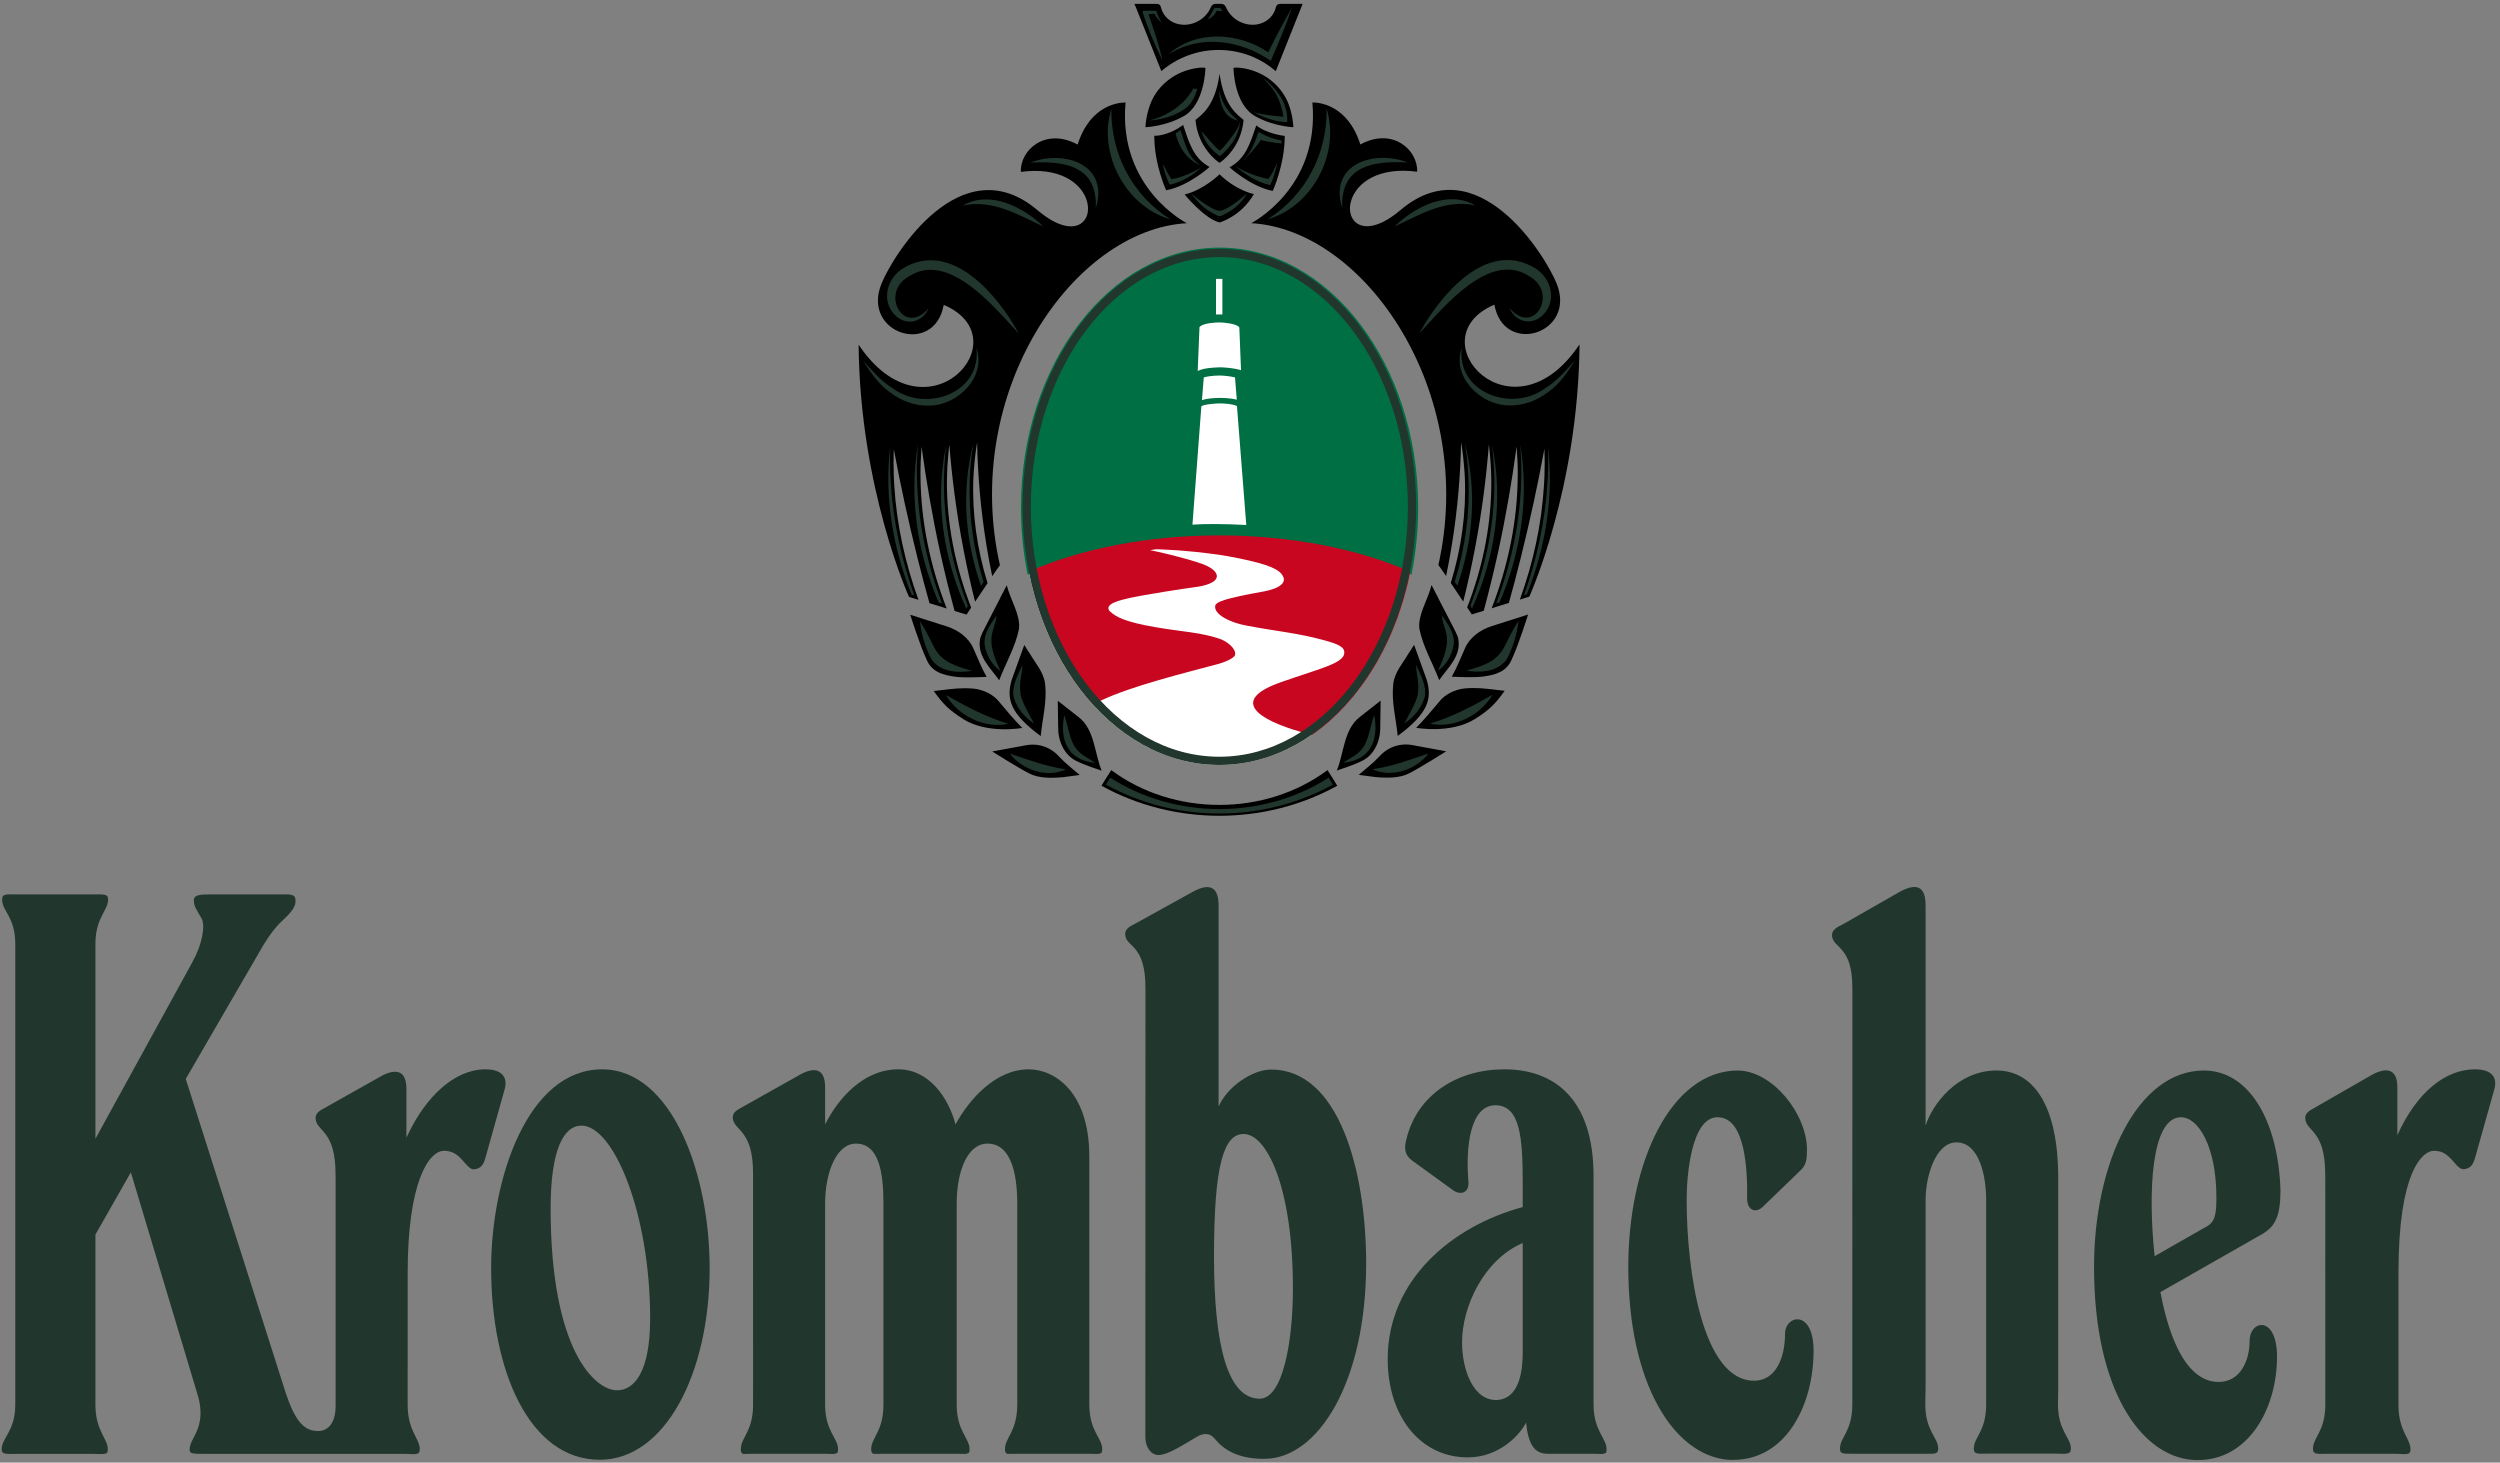 <svg width="388" height="227" viewBox="0 0 388 227" fill="none" xmlns="http://www.w3.org/2000/svg">
<rect x="0" y="0" width="388" height="227" fill="#808080" stroke="none"/>
<g clip-path="url(#clip0_2808_10)">
<path fill-rule="evenodd" clip-rule="evenodd" d="M63.081 176.553L63.613 175.47C66.155 170.374 70.419 165.959 75.342 165.959C77.29 165.959 78.891 166.705 78.356 168.936L75.458 179.262L75.287 179.875C74.95 180.93 74.539 181.31 73.731 181.459C73.432 181.517 73.177 181.432 72.921 181.258C72.669 181.073 72.421 180.803 72.147 180.49L71.722 180.004C71.574 179.841 71.415 179.676 71.245 179.521C70.899 179.209 70.496 178.937 70.009 178.769C69.683 178.668 69.326 178.599 68.95 178.599C66.466 178.599 63.27 183.617 63.27 197.56L63.269 217.073V218.011C63.269 220.095 63.745 221.394 64.219 222.399C64.455 222.895 64.687 223.319 64.862 223.725C65.037 224.132 65.145 224.516 65.145 224.94C65.145 225.445 64.952 225.605 64.577 225.659C64.357 225.69 64.104 225.686 63.827 225.672C63.528 225.663 63.195 225.641 62.827 225.641H33.224H31.887C30.832 225.641 30.205 225.637 29.838 225.533C29.521 225.445 29.428 225.292 29.428 224.94C29.428 224.493 29.587 224.07 29.822 223.582C30.062 223.092 30.362 222.565 30.615 221.931C31.087 220.744 31.386 219.198 30.795 216.886L20.307 181.945L14.809 191.613V218.011C14.809 220.074 15.298 221.386 15.786 222.399C16.024 222.899 16.263 223.328 16.442 223.743C16.62 224.14 16.737 224.524 16.737 224.94C16.737 225.426 16.579 225.574 16.247 225.637C16.055 225.668 15.812 225.668 15.504 225.668C15.197 225.659 14.838 225.641 14.413 225.641H4.402H2.682L1.618 225.654C1.314 225.654 1.049 225.645 0.836 225.609C0.437 225.533 0.259 225.364 0.259 224.94C0.259 224.497 0.377 224.119 0.57 223.712C0.766 223.302 1.03 222.887 1.291 222.399C1.822 221.404 2.371 220.113 2.371 218.003V147.757V146.514C2.371 144.383 1.849 143.113 1.333 142.137C1.078 141.655 0.821 141.244 0.63 140.835C0.45 140.436 0.327 140.042 0.327 139.591C0.327 139.108 0.51 138.935 0.885 138.854C1.082 138.812 1.336 138.803 1.644 138.803L2.696 138.814H4.096H14.434L15.526 138.812C15.833 138.814 16.078 138.831 16.27 138.879C16.62 138.963 16.777 139.134 16.777 139.591C16.777 140.021 16.666 140.398 16.487 140.803C16.306 141.208 16.063 141.622 15.82 142.111C15.329 143.102 14.809 144.39 14.809 146.486V148.492V176.74L29.871 149.298C31.405 146.544 31.884 143.631 31.292 142.559C30.953 141.944 30.627 141.452 30.396 140.984C30.175 140.52 30.051 140.095 30.095 139.602C30.125 139.281 30.312 139.083 30.717 138.963C31.121 138.842 31.706 138.814 32.447 138.814H32.993H43.452L44.453 138.812C44.756 138.814 45.011 138.83 45.215 138.879C45.599 138.966 45.809 139.149 45.856 139.603C45.921 140.258 45.708 140.804 45.23 141.417C44.871 141.878 44.351 142.392 43.665 143.04C42.718 143.931 41.814 145.157 40.905 146.631L28.828 167.448L44.095 215.4C45.876 221.163 47.472 222.091 49.42 222.091C50.665 222.091 52.087 221.163 52.087 218.193V183.062C52.087 182.769 52.081 182.497 52.077 182.229C52.077 178.932 51.409 177.292 50.683 176.233C50.501 175.974 50.315 175.751 50.141 175.548L49.646 174.99C49.339 174.641 49.115 174.327 49.024 173.899C48.857 173.156 49.164 172.646 49.881 172.242L59.337 166.919C61.478 165.827 63.074 166.14 63.074 168.961V176.559L63.617 175.461L63.081 176.553ZM360.89 217.198L360.886 183.248C360.886 182.888 360.884 182.126 360.866 181.794C360.811 178.784 360.174 177.243 359.476 176.233C359.293 175.974 359.118 175.751 358.935 175.548L358.441 174.99C358.142 174.641 357.915 174.327 357.823 173.899C357.649 173.156 357.961 172.646 358.675 172.242L368.05 166.856C370.327 165.593 372.07 165.802 372.07 168.747V176.186C375.088 169.492 379.527 165.959 384.138 165.959C386.089 165.959 387.687 166.705 387.155 168.936L384.277 179.177L384.08 179.862C383.746 180.916 383.335 181.293 382.52 181.446C382.226 181.499 381.975 181.414 381.723 181.241C381.463 181.063 381.227 180.794 380.947 180.476L380.521 179.99C380.374 179.827 380.211 179.664 380.039 179.508C379.69 179.195 379.306 178.926 378.817 178.755C378.487 178.657 378.133 178.599 377.754 178.599C375.976 178.599 372.241 181.76 372.241 197.56V217.104V218.011C372.241 220.095 372.711 221.394 373.179 222.399C373.416 222.895 373.65 223.319 373.823 223.725C373.995 224.132 374.109 224.516 374.109 224.94C374.109 225.445 373.916 225.605 373.539 225.659C373.32 225.69 373.064 225.686 372.794 225.672C372.491 225.663 372.165 225.627 371.793 225.627H361.338C360.945 225.627 360.595 225.641 360.284 225.645C359.984 225.645 359.733 225.637 359.528 225.592C359.157 225.516 358.971 225.341 358.971 224.863C358.971 224.422 359.083 224.038 359.259 223.641C359.436 223.234 359.67 222.832 359.916 222.35C360.398 221.373 360.89 220.105 360.89 217.984V217.198ZM287.48 215.355L287.488 153.39C287.488 150.077 286.802 148.635 286.049 147.655C285.864 147.418 285.68 147.211 285.497 147.027L284.999 146.526C284.693 146.209 284.468 145.906 284.365 145.484C284.202 144.716 284.572 144.245 285.262 143.843L286.326 143.275L294.755 138.457C297.427 136.966 298.851 137.523 298.851 140.496V174.695C299.916 171.354 303.817 166.141 309.855 166.141C315.354 166.141 319.435 171.167 319.435 182.877V215.359L319.4 217.962C319.4 220.051 319.907 221.337 320.419 222.332C320.669 222.814 320.919 223.226 321.102 223.631C321.291 224.033 321.402 224.409 321.402 224.838C321.402 225.341 321.204 225.516 320.811 225.586C320.607 225.627 320.347 225.631 320.049 225.623C319.742 225.614 319.409 225.6 319.041 225.6H318.688H309.87H308.697C308.306 225.6 307.96 225.614 307.659 225.614C307.347 225.618 307.091 225.609 306.896 225.569C306.521 225.494 306.335 225.319 306.335 224.838C306.335 224.391 306.446 224.011 306.618 223.614C306.798 223.212 307.045 222.806 307.284 222.328C307.767 221.351 308.252 220.078 308.252 217.962V215.355V186.226C308.252 182.506 307.187 177.296 303.633 177.296C300.44 177.296 298.851 182.506 298.851 186.226V215.208L298.807 217.962C298.807 220.051 299.311 221.337 299.827 222.332C300.074 222.814 300.325 223.226 300.514 223.631C300.692 224.033 300.811 224.409 300.811 224.838C300.811 225.341 300.606 225.516 300.215 225.586C300.006 225.627 299.755 225.631 299.454 225.623C299.148 225.614 298.812 225.627 298.448 225.627H298.083H289.104H287.925C287.537 225.627 287.187 225.614 286.883 225.614C286.576 225.618 286.326 225.609 286.124 225.569C285.744 225.494 285.565 225.319 285.565 224.838C285.565 224.391 285.676 224.011 285.851 223.614C286.03 223.212 286.273 222.806 286.512 222.328C286.994 221.351 287.48 220.078 287.48 217.962V215.355ZM270.518 178.088C269.884 175.457 268.77 173.398 266.557 173.398C262.475 173.398 261.768 182.506 261.768 186.226C261.768 197.372 264.248 214.287 272.234 214.287C275.79 214.287 277.037 210.387 277.037 207.038C277.037 204.065 281.467 203.137 281.467 209.641C281.467 218.193 277.037 227.11 268.154 226.556C259.81 225.81 252.712 214.846 252.712 196.628C252.712 180.476 259.26 166.182 269.715 166.141C275.112 166.197 280.442 172.887 280.442 178.445C280.442 179.869 280.326 180.789 279.504 181.579L273.579 187.301C272.481 188.359 271.121 187.85 271.151 185.905C271.185 183.936 271.136 180.769 270.518 178.088ZM232.587 217.261C228.684 217.627 226.91 212.61 226.91 208.336C226.91 202.771 230.287 195.515 236.326 192.913V209.823C236.326 213.729 235.427 216.895 232.587 217.261ZM247.49 225.627C247.848 225.627 248.147 225.645 248.398 225.659C248.667 225.668 248.864 225.672 249.251 225.476C249.306 225.373 249.34 225.208 249.34 224.922C249.34 224.493 249.225 224.119 249.042 223.712C248.854 223.296 248.603 222.877 248.352 222.386C247.848 221.377 247.319 220.078 247.319 217.993V182.506C247.319 170.42 241.108 165.959 233.472 165.959C226.106 165.959 220.021 169.945 218.328 176.588C217.808 178.365 218.085 179.341 219.229 180.165L225.49 184.706C226.68 185.57 228.046 185.119 227.9 183.41C227.435 177.847 228.206 171.534 232.104 171.534C235.966 171.584 236.326 176.593 236.326 183.807V187.337C225.312 190.306 215.37 198.677 215.37 210.944C215.37 219.676 220.341 226.185 227.792 226.185C232.587 226.185 235.787 222.838 236.844 220.793C237.197 224.14 238.097 225.627 240.221 225.627H247.49ZM193.022 175.997C196.577 175.997 200.661 184.18 200.661 199.975C200.661 208.336 199.067 217.073 195.508 217.073C190.536 217.073 188.412 208.89 188.412 194.957C188.412 180.459 190.008 175.997 193.022 175.997ZM176.569 143.142L185.014 138.465C187.672 136.978 189.126 137.56 189.126 140.53V171.756C190.365 168.784 194.271 165.993 197.29 165.993C207.765 165.993 212.026 181.608 212.026 196.105C212.026 214.511 204.568 226.409 196.228 226.409H196.087C192.163 226.409 189.893 224.993 188.529 223.292C187.844 222.444 186.895 222.319 185.77 222.985C184.472 223.748 183.323 224.458 182.325 224.975C181.323 225.498 180.484 225.815 179.797 225.815C178.567 225.815 177.759 224.52 177.759 223.042L177.776 153.356C177.776 150.043 177.094 148.472 176.35 147.492C176.168 147.251 175.98 147.048 175.798 146.867L175.29 146.36C174.987 146.049 174.762 145.746 174.668 145.319C174.5 144.551 174.866 144.084 175.559 143.682L176.569 143.142ZM116.875 183.032V182.124C116.875 178.81 116.2 177.164 115.453 176.116C115.278 175.855 115.092 175.635 114.907 175.432L114.404 174.878C114.101 174.532 113.87 174.211 113.768 173.781C113.641 173.237 113.752 172.642 114.673 172.122L124.08 166.834C126.388 165.534 128.059 165.782 128.059 168.747V174.512C130.012 170.608 133.914 165.959 139.417 165.959C144.21 165.959 147.233 170.42 148.294 174.512C150.426 170.608 154.51 165.959 159.657 165.959C163.561 165.959 169.062 169.305 169.062 179.533V217.98C169.062 220.07 169.564 221.368 170.076 222.373C170.328 222.869 170.575 223.288 170.767 223.703C170.949 224.109 171.063 224.485 171.063 224.912C171.063 225.198 171.029 225.364 170.976 225.462C170.592 225.668 170.396 225.668 170.119 225.654C169.872 225.645 169.577 225.627 169.223 225.627H158.083H157.744C157.356 225.627 157.041 225.631 156.791 225.645C156.537 225.649 156.369 225.645 156.245 225.618C155.997 225.386 155.972 225.198 155.972 224.912C155.972 224.471 156.088 224.082 156.255 223.686C156.438 223.275 156.674 222.859 156.911 222.368C157.39 221.377 157.878 220.091 157.878 217.976V186.784C157.878 181.945 156.817 177.488 153.266 177.488C150.073 177.488 148.478 181.945 148.478 186.784V217.984C148.478 220.07 148.976 221.368 149.488 222.373C149.737 222.869 149.987 223.288 150.17 223.703C150.359 224.109 150.475 224.485 150.475 224.912C150.475 225.198 150.441 225.364 150.385 225.462C149.999 225.668 149.8 225.663 149.528 225.645C149.284 225.641 148.993 225.627 148.635 225.627H137.354H136.988C136.595 225.627 136.284 225.631 136.026 225.645C135.781 225.649 135.607 225.645 135.485 225.618C135.231 225.386 135.208 225.198 135.208 224.912C135.208 224.471 135.327 224.082 135.496 223.686C135.676 223.275 135.915 222.859 136.15 222.368C136.633 221.377 137.111 220.091 137.111 217.976V186.784C137.111 181.945 136.404 177.488 132.851 177.488C129.832 177.488 128.059 181.945 128.059 186.784V217.997C128.059 220.087 128.567 221.377 129.077 222.386C129.331 222.877 129.576 223.296 129.77 223.712C129.953 224.119 130.068 224.493 130.068 224.922C130.068 225.208 130.032 225.373 129.983 225.476C129.59 225.672 129.395 225.668 129.119 225.659C128.875 225.645 128.584 225.627 128.234 225.627H116.747C116.361 225.627 116.045 225.645 115.791 225.649C115.539 225.659 115.368 225.659 115.247 225.627C114.997 225.4 114.974 225.208 114.974 224.922C114.974 224.479 115.088 224.091 115.256 223.69C115.438 223.284 115.67 222.863 115.911 222.381C116.395 221.386 116.879 220.123 116.879 218.003L116.875 183.032ZM344.338 214.479C338.489 214.479 336.178 205.185 335.293 200.534L351.267 191.431C353.044 190.306 353.932 188.82 353.932 184.734C353.573 173.767 348.965 166.141 342.04 166.141C331.74 166.141 324.995 180.459 324.995 196.628C324.995 215.774 332.277 225.81 340.084 226.556C348.6 227.296 353.394 218.936 353.394 210.573C353.394 204.065 349.137 204.81 349.137 208.154C349.137 211.131 347.716 214.479 344.338 214.479ZM342.215 190.498L334.396 194.957C333.338 184.923 333.873 173.398 338.489 173.398C341.145 173.398 343.984 177.854 343.984 185.85C343.984 188.449 343.81 189.752 342.215 190.498ZM100.902 204.618C100.902 212.989 98.42 215.774 95.751 215.774C92.379 215.774 85.457 209.641 85.457 187.521C85.457 178.599 87.412 174.695 90.248 174.695C95.218 174.695 100.902 188.269 100.902 204.618ZM76.225 196.814C76.225 212.61 82.087 226.556 93.089 226.556C103.206 226.556 110.138 213.176 110.138 196.814C110.138 182.14 104.27 165.959 93.441 165.959C81.913 165.959 76.225 182.877 76.225 196.814Z" fill="#21362C"/>
<path d="M189.245 83.096C177.994 83.096 167.685 85.203 159.672 88.702C163.067 105.967 175.02 118.722 189.245 118.722C203.469 118.722 215.422 105.967 218.817 88.702C210.805 85.203 200.496 83.096 189.245 83.096Z" fill="white"/>
<path d="M189.276 38.428C172.28 38.428 158.453 56.521 158.453 78.762C158.453 82.174 158.781 85.567 159.425 88.845L159.492 89.192L159.817 89.051C168.062 85.451 178.524 83.469 189.276 83.469C200.029 83.469 210.491 85.451 218.734 89.051L219.059 89.192L219.128 88.845C219.772 85.568 220.1 82.175 220.1 78.762C220.1 56.521 206.272 38.428 189.276 38.428Z" fill="#006F43"/>
<path d="M191.975 63.018C191.356 62.69 190.028 62.611 189.304 62.611C188.989 62.611 187.568 62.676 186.83 62.887C186.66 62.939 186.527 63.004 186.45 63.071L185.068 81.425C186.686 81.294 190.147 81.294 193.422 81.478L191.975 63.018ZM191.672 58.57C190.803 58.36 189.685 58.281 189.344 58.281C189.134 58.281 188.844 58.295 188.515 58.307C187.974 58.346 187.357 58.425 186.83 58.57L186.541 62.099C186.567 62.086 186.594 62.086 186.62 62.073H186.646C187.502 61.798 188.672 61.758 189.344 61.758C189.712 61.758 190.988 61.772 191.949 62.033L191.672 58.57ZM192.343 50.83C192.054 50.225 189.804 50.041 189.344 50.041C188.633 50.041 186.896 50.134 186.265 50.658C186.2 50.698 186.16 50.79 186.16 50.79L185.883 57.573C186.475 57.285 187.265 57.14 188.002 57.087C188.147 57.061 188.291 57.061 188.436 57.048H188.448C188.791 57.022 189.08 57.008 189.344 57.008C189.83 57.008 191.435 57.087 192.607 57.455L192.343 50.83ZM189.712 48.808H188.725V43.284H189.712V48.808Z" fill="white"/>
<path d="M189.245 83.096C178.029 83.096 167.749 85.188 159.747 88.668C159.783 88.853 159.819 89.04 159.862 89.226C160.032 90.104 160.243 90.97 160.467 91.81C160.611 92.362 160.768 92.9 160.927 93.424C161.058 93.87 161.202 94.317 161.347 94.75C161.375 94.894 161.426 95.025 161.492 95.169C161.637 95.602 161.795 96.021 161.953 96.454C161.966 96.507 161.979 96.573 162.019 96.626C162.388 97.569 162.782 98.502 163.19 99.407C163.413 99.866 163.624 100.311 163.847 100.758C163.992 101.034 164.124 101.309 164.269 101.572C164.308 101.638 164.348 101.717 164.386 101.782C164.414 101.861 164.453 101.938 164.505 102.005C164.834 102.608 165.177 103.186 165.518 103.763C165.716 104.077 165.913 104.392 166.123 104.708C167.215 106.374 168.4 107.922 169.675 109.326C170.044 109.116 170.466 108.905 170.9 108.709C175.701 106.439 184.069 104.392 188.502 103.199C190.028 102.844 191.529 102.149 191.673 101.677C191.923 100.732 190.516 99.564 189.305 99.145C186.292 98.121 183.542 98.069 179.306 97.334C174.938 96.573 173.267 95.865 172.202 94.827C171.083 93.346 175.452 92.729 180.806 91.824C183.108 91.456 184.569 91.247 185.806 91.075H185.832C190.187 90.381 189.331 88.465 186.476 87.481C183.901 86.586 180.088 85.695 178.487 85.381C178.811 85.335 179.135 85.289 179.454 85.245C179.636 85.249 179.827 85.256 180.029 85.263C180.398 85.277 180.792 85.29 181.214 85.316C181.754 85.342 182.332 85.381 182.924 85.421C183.371 85.46 183.831 85.5 184.293 85.539C184.844 85.591 185.397 85.644 185.95 85.696C186.187 85.723 186.436 85.749 186.674 85.775C186.819 85.788 186.963 85.814 187.108 85.828C187.318 85.84 187.529 85.868 187.727 85.907C188.752 86.024 189.725 86.168 190.581 86.326C195.857 87.297 198.081 88.084 198.882 89.068C200.501 91.063 196.382 91.731 196.251 91.771C196.251 91.771 192.449 92.441 190.95 92.86C190.028 93.096 188.7 93.477 188.607 93.989C188.331 95.274 190.712 96.599 193.541 97.111C198.487 98.03 201.33 98.239 205.422 99.341C206.631 99.683 208.355 100.115 208.592 100.968C209.091 102.883 205.172 103.619 198.765 105.888C190.66 108.749 195.409 111.753 201.935 113.602C202.488 113.76 203.053 113.905 203.632 114.049C204.593 113.393 205.513 112.657 206.395 111.884C206.803 111.503 207.198 111.137 207.592 110.755C207.828 110.532 208.066 110.297 208.276 110.06C208.487 109.85 208.684 109.627 208.881 109.417C209.236 109.024 209.592 108.617 209.947 108.197C209.987 108.158 210.027 108.106 210.078 108.053C210.118 108 210.158 107.962 210.184 107.909C210.526 107.489 210.868 107.043 211.197 106.596C211.565 106.098 211.934 105.586 212.275 105.075C212.618 104.55 212.959 104.012 213.288 103.474C213.617 102.936 213.934 102.371 214.236 101.808C214.539 101.244 214.84 100.667 215.118 100.09C215.407 99.499 215.683 98.908 215.946 98.291C216.196 97.688 216.446 97.071 216.683 96.454C216.92 95.825 217.144 95.195 217.354 94.552C217.473 94.212 217.578 93.857 217.683 93.503C217.748 93.372 217.788 93.228 217.814 93.083C217.893 92.834 217.959 92.571 218.026 92.309C218.103 92.085 218.157 91.864 218.222 91.627C218.236 91.601 218.248 91.561 218.248 91.535C218.367 91.049 218.486 90.565 218.604 90.079C218.617 90.013 218.625 89.981 218.643 89.881C218.722 89.501 218.8 89.112 218.879 88.729C210.857 85.214 200.526 83.096 189.245 83.096Z" fill="#C90620"/>
<path d="M218.504 78.671C218.504 57.292 205.378 39.898 189.245 39.898C173.112 39.898 159.985 57.292 159.985 78.671C159.985 100.052 173.112 117.445 189.245 117.445C205.378 117.445 218.504 100.052 218.504 78.671ZM189.245 118.722C172.379 118.722 158.706 100.79 158.706 78.671C158.706 56.553 172.379 38.622 189.245 38.622C206.11 38.622 219.783 56.553 219.783 78.671C219.783 100.79 206.11 118.722 189.245 118.722Z" fill="#21362C"/>
<path d="M200.554 0.602H200.397H198.673C198.213 0.602 198.055 0.93 198.029 1.086C198.016 1.139 197.989 1.205 197.977 1.258C197.437 3.278 195.2 4.34 193.017 3.619C191.713 3.186 190.727 2.229 190.252 1.086C190.135 0.811 189.897 0.602 189.57 0.602H188.622C188.319 0.602 188.055 0.811 187.938 1.086C187.477 2.229 186.491 3.186 185.188 3.619C183.004 4.34 180.768 3.278 180.215 1.258C180.201 1.205 180.175 1.139 180.163 1.086C180.136 0.93 179.991 0.602 179.517 0.602H177.846H177.636H176.06L176.294 1.139L180.241 11.032C182.661 8.984 185.755 7.752 189.122 7.752C190.989 7.752 192.766 8.132 194.397 8.8C195.713 9.352 196.936 10.127 198.003 11.044L201.95 1.139L202.161 0.602H200.554ZM191.436 10.532C191.436 10.532 191.475 16.188 194.816 18.038C197.646 19.638 200.724 19.743 200.724 19.743C200.724 19.743 200.71 18.155 200.027 16.253C199.039 13.604 196.777 11.608 194.041 10.835C193.039 10.555 192.342 10.494 191.923 10.494C191.594 10.494 191.436 10.532 191.436 10.532ZM184.477 10.835C181.738 11.609 179.464 13.604 178.491 16.253C177.793 18.157 177.779 19.743 177.779 19.743C177.779 19.743 180.858 19.638 183.7 18.038C187.015 16.188 187.082 10.534 187.082 10.534C187.082 10.534 186.922 10.495 186.591 10.495C186.171 10.495 185.475 10.557 184.477 10.835ZM185.542 18.615C185.923 23.05 189.107 25.175 189.265 25.268H189.279C189.357 25.228 190.199 24.664 191.054 23.575C191.922 22.472 192.817 20.82 193.002 18.615C192.132 17.854 189.961 16.542 189.279 11.438C188.593 16.542 186.423 17.854 185.542 18.615ZM203.683 15.906C204.878 29.248 194.185 34.636 194.185 34.636C211.816 35.62 229.267 60.809 223.237 87.698C223.342 87.815 223.817 88.484 224.435 89.401C224.751 87.867 225.051 86.292 225.313 84.651C226.282 78.721 226.672 73.314 226.762 68.632C226.854 69.196 226.946 69.772 227.013 70.337C227.051 70.639 227.078 70.954 227.118 71.268C227.185 71.845 227.237 72.435 227.278 73.067C227.305 73.433 227.331 73.8 227.345 74.168C227.571 79.678 226.788 85.188 225.159 90.478C225.238 90.596 226.621 92.654 227.096 93.362C227.739 90.802 228.343 88.114 228.879 85.305C230.019 79.388 230.685 73.89 231.077 68.968C231.117 69.296 231.156 69.625 231.182 69.953C231.222 70.348 231.263 70.752 231.289 71.173C231.354 71.908 231.408 72.655 231.423 73.403C231.436 73.784 231.45 74.164 231.45 74.531V74.885C231.45 75.306 231.451 75.713 231.438 76.131C231.285 82.325 229.96 88.466 227.702 94.266C227.78 94.385 228.427 95.355 228.427 95.355L230.281 94.79V94.777C231.042 91.969 231.763 89.03 232.445 85.971C233.743 80.052 234.686 74.463 235.379 69.307C235.498 70.828 235.566 72.35 235.554 73.859C235.506 80.904 234.052 87.845 231.504 94.409L231.808 94.317L232.016 94.251H232.03V94.237L234.175 93.58C234.804 91.323 235.42 89 236.01 86.624C237.48 80.719 238.699 75.052 239.695 69.657C239.721 70.353 239.734 71.047 239.736 71.745C239.736 72.466 239.723 73.174 239.697 73.896C239.685 74.38 239.659 74.88 239.621 75.365C239.256 81.414 237.946 87.358 235.884 93.053L236.07 92.999L236.482 92.872L237.345 92.606C237.345 92.606 244.962 75.833 245.142 53.452C234.655 69.136 219.683 52.499 231.928 47.281C233.368 55.336 244.72 51.772 241.595 44.019C239.79 39.52 229.212 22.577 217.38 32.584C211.483 37.579 208.523 34.192 209.812 30.806C210.751 28.332 213.957 25.86 219.939 26.652C220.095 23.307 216.159 19.688 211.121 22.422C209.157 16.172 204.565 15.905 203.795 15.905C203.723 15.905 203.683 15.906 203.683 15.906ZM167.252 22.438C162.213 19.709 158.279 23.331 158.438 26.677C164.422 25.879 167.63 28.353 168.569 30.826C169.855 34.211 166.9 37.594 161.003 32.607C149.162 22.609 138.597 39.559 136.794 44.06C133.678 51.814 145.031 55.37 146.465 47.314C158.714 52.522 143.756 69.173 133.256 53.494C133.454 75.875 141.084 92.643 141.084 92.643L141.947 92.909L142.359 93.035L142.544 93.09C140.479 87.395 139.163 81.452 138.795 75.404C138.756 74.918 138.729 74.42 138.715 73.935C138.689 73.213 138.677 72.504 138.677 71.783C138.677 71.087 138.689 70.392 138.715 69.697C139.715 75.09 140.939 80.756 142.412 86.661C143.005 89.035 143.623 91.358 144.254 93.615L146.399 94.27V94.284H146.411L146.623 94.349L146.926 94.44C144.373 87.881 142.912 80.94 142.86 73.894C142.848 72.386 142.912 70.864 143.031 69.343C143.729 74.499 144.676 80.088 145.978 86.006C146.662 89.061 147.386 92.001 148.149 94.808V94.822L150.003 95.385C150.003 95.385 150.649 94.415 150.727 94.297C148.465 88.498 147.136 82.357 146.978 76.165C146.964 75.745 146.964 75.337 146.964 74.918V74.564C146.964 74.197 146.978 73.815 146.991 73.436C147.004 72.688 147.057 71.941 147.123 71.205C147.149 70.786 147.188 70.379 147.228 69.986C147.255 69.657 147.295 69.329 147.333 69.001C147.727 73.921 148.399 79.418 149.545 85.335C150.084 88.144 150.687 90.834 151.333 93.392C151.807 92.684 153.188 90.623 153.268 90.504C151.635 85.218 150.847 79.708 151.068 74.197C151.082 73.829 151.109 73.461 151.135 73.095C151.175 72.465 151.228 71.874 151.293 71.298C151.333 70.982 151.359 70.668 151.4 70.365C151.464 69.802 151.557 69.224 151.648 68.659C151.741 73.344 152.136 78.749 153.108 84.68C153.373 86.319 153.674 87.894 153.991 89.429C154.608 88.511 155.083 87.843 155.187 87.723C149.136 60.84 166.568 35.637 184.197 34.64C184.197 34.64 173.502 29.261 174.684 15.918C174.684 15.918 174.647 15.915 174.576 15.915C173.815 15.915 169.215 16.18 167.252 22.438ZM179.147 21.069C179.134 25.556 180.989 29.532 180.989 29.532C184.502 28.862 187.725 25.91 187.725 25.91C185.173 24.545 184.515 22.04 183.62 19.389C181.173 21.2 179.147 21.069 179.147 21.069ZM190.83 25.962C190.83 25.962 194.027 28.927 197.526 29.637C197.526 29.637 199.394 25.568 199.394 21.095C199.394 21.095 196.711 20.82 194.975 19.468C194.054 22.118 193.383 24.598 190.83 25.962ZM183.857 30.187C183.857 30.187 186.922 33.953 189.279 34.53C189.279 34.53 192.594 33.612 194.606 30.121C194.606 30.121 191.897 29.609 189.279 27.051C189.279 27.051 186.858 29.453 183.857 30.187ZM220.293 97.62C220.86 100.413 222.375 102.931 223.365 105.554C224.652 103.69 226.689 101.957 226.359 99.385C226.306 98.638 225.648 97.614 225.357 96.973L223.302 92.999L223.13 92.631L222.682 91.779C222.538 91.451 222.168 90.808 222.168 90.808C221.658 93.026 220.001 95.415 220.293 97.62ZM155.745 91.805L155.298 92.657L155.127 93.025L153.074 97C152.786 97.643 152.126 98.665 152.076 99.414C151.745 101.986 153.785 103.718 155.074 105.58C156.061 102.956 157.574 100.438 158.14 97.643C158.428 95.44 156.771 93.052 156.259 90.834C156.259 90.834 155.89 91.476 155.745 91.805ZM231.514 97.177C229.805 97.718 228.095 98.887 227.347 100.657C226.677 102.127 226.112 103.637 225.31 105.027C225.31 105.027 228.756 105.193 230.1 105.011C232.03 104.75 233.875 104.3 234.676 102.213C235.688 100.062 237.157 95.376 237.157 95.376L231.514 97.177ZM143.76 102.249C144.563 104.334 146.407 104.782 148.339 105.042C149.681 105.223 153.127 105.056 153.127 105.056C152.324 103.664 151.758 102.157 151.089 100.687C150.339 98.916 148.627 97.747 146.916 97.21L141.274 95.412C141.274 95.412 142.747 100.097 143.76 102.249ZM218.611 101.399C217.758 102.921 216.469 104.235 216.234 106.138C215.92 108.946 216.672 111.516 216.925 114.219C221.579 110.777 222.3 108.533 221.443 105.556L219.466 100.074C219.189 100.48 218.94 100.966 218.611 101.399ZM156.995 105.58C156.14 108.559 156.864 110.803 161.522 114.239C161.77 111.537 162.52 108.966 162.204 106.159C161.967 104.255 160.678 102.943 159.823 101.422C159.494 100.989 159.245 100.503 158.967 100.097L156.995 105.58ZM227.246 106.85C225.811 107.035 224.26 107.719 223.301 108.98C222.117 110.409 221.041 111.67 219.791 112.957C219.791 112.957 225.201 113.933 228.92 111.584C231.281 110.096 232.128 109.155 233.522 107.212C231.69 107.02 230.322 106.782 228.725 106.782C228.258 106.782 227.771 106.803 227.246 106.85ZM144.918 107.247C146.313 109.189 147.161 110.129 149.521 111.617C153.243 113.959 158.652 112.98 158.652 112.98C157.403 111.694 156.324 110.435 155.139 109.006C154.18 107.745 152.627 107.063 151.192 106.88C150.674 106.833 150.19 106.814 149.727 106.814C148.125 106.814 146.754 107.053 144.918 107.247ZM211.015 111.298C208.556 113.215 208.585 116.875 207.469 119.606C207.678 119.473 209.863 118.882 211.558 118.001C213.033 117.24 214.214 115.336 214.212 112.974C214.225 111.703 214.263 109.983 214.275 108.737C213.263 109.538 211.751 110.72 211.015 111.298ZM164.231 112.993C164.231 115.354 165.416 117.258 166.889 118.019C168.586 118.897 170.77 119.488 170.98 119.618C169.862 116.89 169.888 113.23 167.428 111.313C166.691 110.736 165.178 109.557 164.166 108.755C164.179 110.002 164.218 111.72 164.231 112.993ZM214.046 117.436C213.02 118.525 211.955 119.312 210.877 120.258L211.456 120.337L213.442 120.599C215.692 120.807 217.377 120.672 218.599 120.069C220.086 119.36 224.452 116.601 224.452 116.601L219.175 115.635C218.842 115.572 218.507 115.542 218.176 115.542C216.618 115.542 215.108 116.212 214.046 117.436ZM159.272 115.658L153.995 116.628C153.995 116.628 158.364 119.384 159.851 120.092C161.073 120.695 162.757 120.826 165.007 120.616L166.992 120.354L167.573 120.276C166.494 119.331 165.428 118.543 164.401 117.454C163.34 116.234 161.833 115.564 160.277 115.564C159.942 115.564 159.606 115.595 159.272 115.658ZM172.468 119.523C172.468 119.523 171.947 120.341 171.637 120.827C171.637 120.827 171.625 120.845 171.608 120.872C171.494 121.053 171.41 121.184 171.41 121.184C171.412 121.185 171.413 121.185 171.414 121.187C171.212 121.513 170.946 121.944 170.946 121.944C182.2 128.163 196.287 128.166 207.543 121.949C207.543 121.949 207.277 121.519 207.075 121.192C207.079 121.188 207.084 121.187 207.088 121.185L206.03 119.523C196.347 126.724 182.152 126.724 172.468 119.523Z" fill="url(#paint0_linear_2808_10)"/>
<path fill-rule="evenodd" clip-rule="evenodd" d="M181.525 28.66C181.525 28.66 180.615 26.805 180.486 25.443C180.486 25.443 181.414 27.298 181.787 27.793C181.787 27.793 183.152 27.811 186.388 26.044C186.388 26.044 184.286 28.125 181.525 28.66ZM192.191 18.706C189.132 18.278 189.219 13.972 189.219 13.972C189.814 17.196 192.191 18.706 192.191 18.706ZM193.55 30.023C193.485 30.18 192.864 31.23 191.705 32.208C191.095 32.722 189.64 33.552 189.282 33.552C188.924 33.552 187.492 32.722 186.882 32.208C185.723 31.23 185.006 30.232 184.943 30.074C185.975 30.938 188.209 32.701 189.293 32.701C190.378 32.701 192.518 30.884 193.55 30.023ZM199.17 18.08C199.17 18.08 199.058 16.775 198.303 15.11C197.821 14.08 196.732 12.733 195.883 12.011C197.122 12.83 198.526 14.417 199.166 15.787C199.942 17.5 199.771 18.951 199.771 18.951C196.955 18.888 194.606 17.402 194.606 17.402C196.176 17.91 199.173 18.114 199.173 18.114L199.17 18.08ZM198.912 21.809C198.912 21.963 198.907 22.115 198.903 22.268C197.759 22.148 196.238 21.938 195.699 21.703C195.192 22.543 194.096 23.731 192.542 25.455C193.977 23.863 194.574 22.702 195.329 20.468C197.363 21.649 198.912 21.809 198.912 21.809ZM197.143 28.724C194.415 28.197 191.783 25.831 191.783 25.831C194.283 27.343 196.841 27.764 196.841 27.764C197.341 27.162 197.618 26.597 198.286 25.154C197.745 27.591 197.143 28.724 197.143 28.724ZM182.449 20.706C182.727 20.538 183.056 20.321 183.216 20.208C183.961 22.393 184.383 24.567 186.475 25.715C183.213 24.543 182.482 20.858 182.449 20.706ZM183.406 16.039C184.189 15.323 184.77 14.517 185.198 13.754C185.203 13.76 185.372 13.796 185.54 13.794C185.689 13.79 185.837 13.743 185.835 13.754C185.379 15.379 184.715 16.212 184.256 16.597C181.87 18.605 178.319 18.706 178.319 18.706C178.319 18.706 180.995 18.231 183.406 16.039ZM189.283 23.357C189.427 23.357 190.198 22.556 190.984 21.481C191.668 20.543 192.352 19.654 192.516 18.737C192.516 18.737 192.335 20.729 191.231 22.197C190.008 23.825 189.323 24.22 189.323 24.22C189.323 24.22 187.084 22.812 186.475 20.352C186.475 20.352 189.014 23.357 189.283 23.357ZM225.772 90.301C225.903 90.485 226.048 90.694 226.18 90.89C228.687 83.714 229.233 76.015 227.32 68.671C227.413 69.235 227.506 69.812 227.572 70.376C227.625 70.69 227.651 71.005 227.678 71.307C227.757 71.91 227.811 72.501 227.836 73.104C227.864 73.47 227.89 73.838 227.903 74.205C228.131 79.714 227.4 85.026 225.772 90.301ZM228.208 94.011C228.301 94.155 228.392 94.3 228.459 94.43C232.07 86.479 233.378 77.519 231.543 68.983C231.583 69.309 231.622 69.638 231.648 69.966C231.702 70.373 231.741 70.779 231.755 71.186C231.822 71.933 231.875 72.668 231.889 73.416C231.902 73.796 231.916 74.175 231.916 74.543V74.897C231.916 75.304 231.916 75.724 231.904 76.144C231.751 82.309 230.44 88.251 228.208 94.011ZM232.207 93.641C232.377 93.601 232.562 93.548 232.732 93.483C236.054 85.794 237.35 77.163 235.936 68.913C236.055 70.434 236.122 71.956 236.11 73.465C236.063 80.377 234.675 87.186 232.207 93.641ZM236.519 92.379C236.678 92.339 236.823 92.299 236.954 92.26C239.855 85.005 241.204 76.976 240.237 69.251C240.264 69.947 240.278 70.641 240.278 71.337C240.279 72.058 240.266 72.766 240.24 73.488C240.227 73.973 240.202 74.471 240.163 74.957C239.799 80.912 238.541 86.75 236.519 92.379ZM208.316 32.313C208.002 25.734 213.088 24.925 218.486 25.219C213.138 23.14 206.165 25.561 208.316 32.313ZM234.106 62.917C236.375 63.022 238.58 62.158 240.307 60.826C242.106 59.544 243.354 57.721 244.449 55.907C243.019 57.489 241.656 59.131 239.87 60.208C234.73 64.088 226.006 60.984 226.871 53.934C225.259 58.405 229.693 62.845 234.106 62.917ZM196.735 34.033C203.707 32.047 208.039 23.768 205.887 16.864C205.993 23.82 202.706 30.253 196.735 34.033ZM240.023 48.224C241.565 45.923 240.384 42.912 238.262 41.625C230.663 37.019 223.375 45.997 220.262 51.778C224.079 47.624 231.23 38.821 237.363 42.889C241.911 45.435 238.079 52.317 234.253 47.78C235.341 50.302 238.338 50.69 240.023 48.224ZM228.976 31.885C224.733 29.413 219.579 32.106 216.415 35.164C220.464 33.275 224.347 30.864 228.976 31.885ZM221.937 112.307C225.476 111.223 228.496 109.62 231.644 107.826C229.723 111.051 225.682 113.115 221.937 112.307ZM213.003 119.388C216.124 118.927 218.8 117.919 221.713 116.934C219.79 119.468 215.974 120.78 213.003 119.388ZM208.469 118.375C209.695 117.503 211.093 117.073 211.897 115.419C212.546 114.085 212.759 112.394 213.271 110.953C214.02 114.805 212.731 118.01 208.469 118.375ZM223.147 104.124C223.809 102.73 224.395 101.357 224.553 99.857C224.741 98.089 223.838 96.933 223.784 95.504C224.699 96.907 225.78 98.168 225.618 100.018C225.357 101.654 224.498 103.213 223.147 104.124ZM221.113 108.195C220.598 109.943 219.432 111.296 217.959 112.277C218.564 111.068 219.708 109.194 220.012 107.925C220.352 105.938 219.84 104.881 219.75 103.176C220.464 104.72 221.465 106.468 221.113 108.195ZM233.495 102.754C231.931 104.346 229.636 104.392 227.602 104.091C229.895 103.385 232.192 102.84 233.442 100.452C234.126 99.097 234.829 97.634 235.676 96.355C235.42 98.411 234.917 100.218 233.972 102.083C233.846 102.328 233.689 102.558 233.495 102.754ZM152.654 90.329C151.024 85.056 150.286 79.744 150.51 74.235C150.524 73.868 150.55 73.5 150.576 73.134C150.602 72.531 150.655 71.94 150.734 71.337C150.76 71.034 150.786 70.72 150.839 70.406C150.905 69.842 150.998 69.265 151.089 68.7C149.182 76.045 149.735 83.744 152.247 90.919C152.378 90.723 152.523 90.513 152.654 90.329ZM150.221 94.041C147.984 88.283 146.67 82.342 146.511 76.177C146.499 75.756 146.499 75.337 146.499 74.931V74.576C146.499 74.21 146.511 73.828 146.525 73.448C146.539 72.701 146.591 71.966 146.656 71.218C146.67 70.811 146.709 70.406 146.761 69.999C146.789 69.67 146.827 69.344 146.866 69.016C145.038 77.553 146.354 86.512 149.971 94.46C150.036 94.329 150.129 94.185 150.221 94.041ZM146.222 93.673C143.749 87.22 142.356 80.412 142.302 73.5C142.29 71.993 142.356 70.471 142.474 68.949C141.067 77.199 142.369 85.83 145.696 93.517C145.867 93.582 146.051 93.634 146.222 93.673ZM141.908 92.414C139.883 86.788 138.62 80.95 138.252 74.996C138.212 74.51 138.186 74.012 138.172 73.527C138.146 72.806 138.133 72.098 138.133 71.376C138.133 70.681 138.146 69.986 138.172 69.29C137.213 77.016 138.567 85.043 141.474 92.297C141.606 92.336 141.751 92.376 141.908 92.414ZM159.889 25.242C165.288 24.944 170.375 25.749 170.065 32.328C172.212 25.573 165.236 23.158 159.889 25.242ZM151.527 53.963C152.398 61.011 143.676 64.124 138.533 60.246C136.746 59.171 135.382 57.53 133.95 55.949C135.047 57.763 136.297 59.584 138.097 60.866C139.824 62.196 142.031 63.059 144.3 62.953C148.712 62.877 153.144 58.434 151.527 53.963ZM172.482 16.878C170.336 23.783 174.674 32.059 181.647 34.04C175.673 30.262 172.381 23.832 172.482 16.878ZM144.14 47.816C140.319 52.355 136.48 45.475 141.026 42.927C147.156 38.853 154.314 47.651 158.135 51.801C155.017 46.023 147.722 37.052 140.126 41.663C138.006 42.951 136.826 45.964 138.37 48.264C140.058 50.728 143.055 50.337 144.14 47.816ZM161.969 35.184C158.801 32.129 153.646 29.441 149.404 31.915C154.033 30.891 157.918 33.3 161.969 35.184ZM146.795 107.859C149.945 109.65 152.966 111.251 156.505 112.331C152.761 113.142 148.719 111.083 146.795 107.859ZM156.733 116.96C159.648 117.942 162.325 118.948 165.446 119.405C162.477 120.801 158.659 119.492 156.733 116.96ZM165.172 110.971C165.685 112.411 165.898 114.102 166.549 115.437C167.355 117.091 168.753 117.518 169.98 118.39C165.716 118.027 164.425 114.825 165.172 110.971ZM152.816 100.046C152.652 98.196 153.732 96.934 154.647 95.53C154.594 96.959 153.691 98.117 153.88 99.884C154.041 101.385 154.626 102.757 155.29 104.15C153.938 103.24 153.078 101.683 152.816 100.046ZM158.685 103.201C158.598 104.904 158.086 105.962 158.427 107.95C158.733 109.217 159.879 111.091 160.485 112.298C159.01 111.319 157.843 109.968 157.327 108.219C156.975 106.493 157.974 104.745 158.685 103.201ZM144.463 102.117C143.517 100.253 143.012 98.447 142.756 96.391C143.603 97.668 144.306 99.133 144.992 100.486C146.245 102.873 148.541 103.416 150.835 104.121C148.801 104.424 146.506 104.379 144.94 102.788C144.747 102.592 144.589 102.362 144.463 102.117ZM206.864 121.77L206.2 120.695C196.064 127.192 182.424 127.19 172.29 120.689L171.625 121.765C182.462 127.754 196.026 127.755 206.864 121.77ZM188.794 1.696C189.184 1.667 189.485 1.681 189.678 1.798C189.612 1.133 189.259 1.244 188.61 1.234C188.269 1.23 187.973 2.442 187.377 3.016C188.082 2.777 188.538 2.329 188.794 1.696ZM197.221 9.449C198.445 6.643 199.517 4.071 200.521 1.173C199.161 3.523 198.021 5.674 196.833 8.11C192.18 4.996 185.572 4.576 181.273 8.504C186.203 5.267 192.557 6.191 197.221 9.449ZM178.248 2.199L179.168 2.135C179.477 2.706 179.881 3.214 180.357 3.626C179.954 3.027 179.673 2.337 179.459 1.677L179.313 1.668L177.496 1.671C177.384 1.672 177.305 1.781 177.339 1.888C178.211 4.646 179.18 6.853 180.436 9.449C179.851 6.792 179.098 4.764 178.248 2.199Z" fill="#21362C"/>
</g>
<defs>
<linearGradient id="paint0_linear_2808_10" x1="133.256" y1="63.605" x2="245.142" y2="63.605" gradientUnits="userSpaceOnUse">
<stop/>
<stop offset="0.02"/>
<stop offset="0.25"/>
<stop offset="0.5"/>
<stop offset="0.75"/>
<stop offset="0.99"/>
<stop offset="1"/>
</linearGradient>
<clipPath id="clip0_2808_10">
<rect width="387" height="226" fill="white" transform="translate(0.259 0.602)"/>
</clipPath>
</defs>
</svg>
